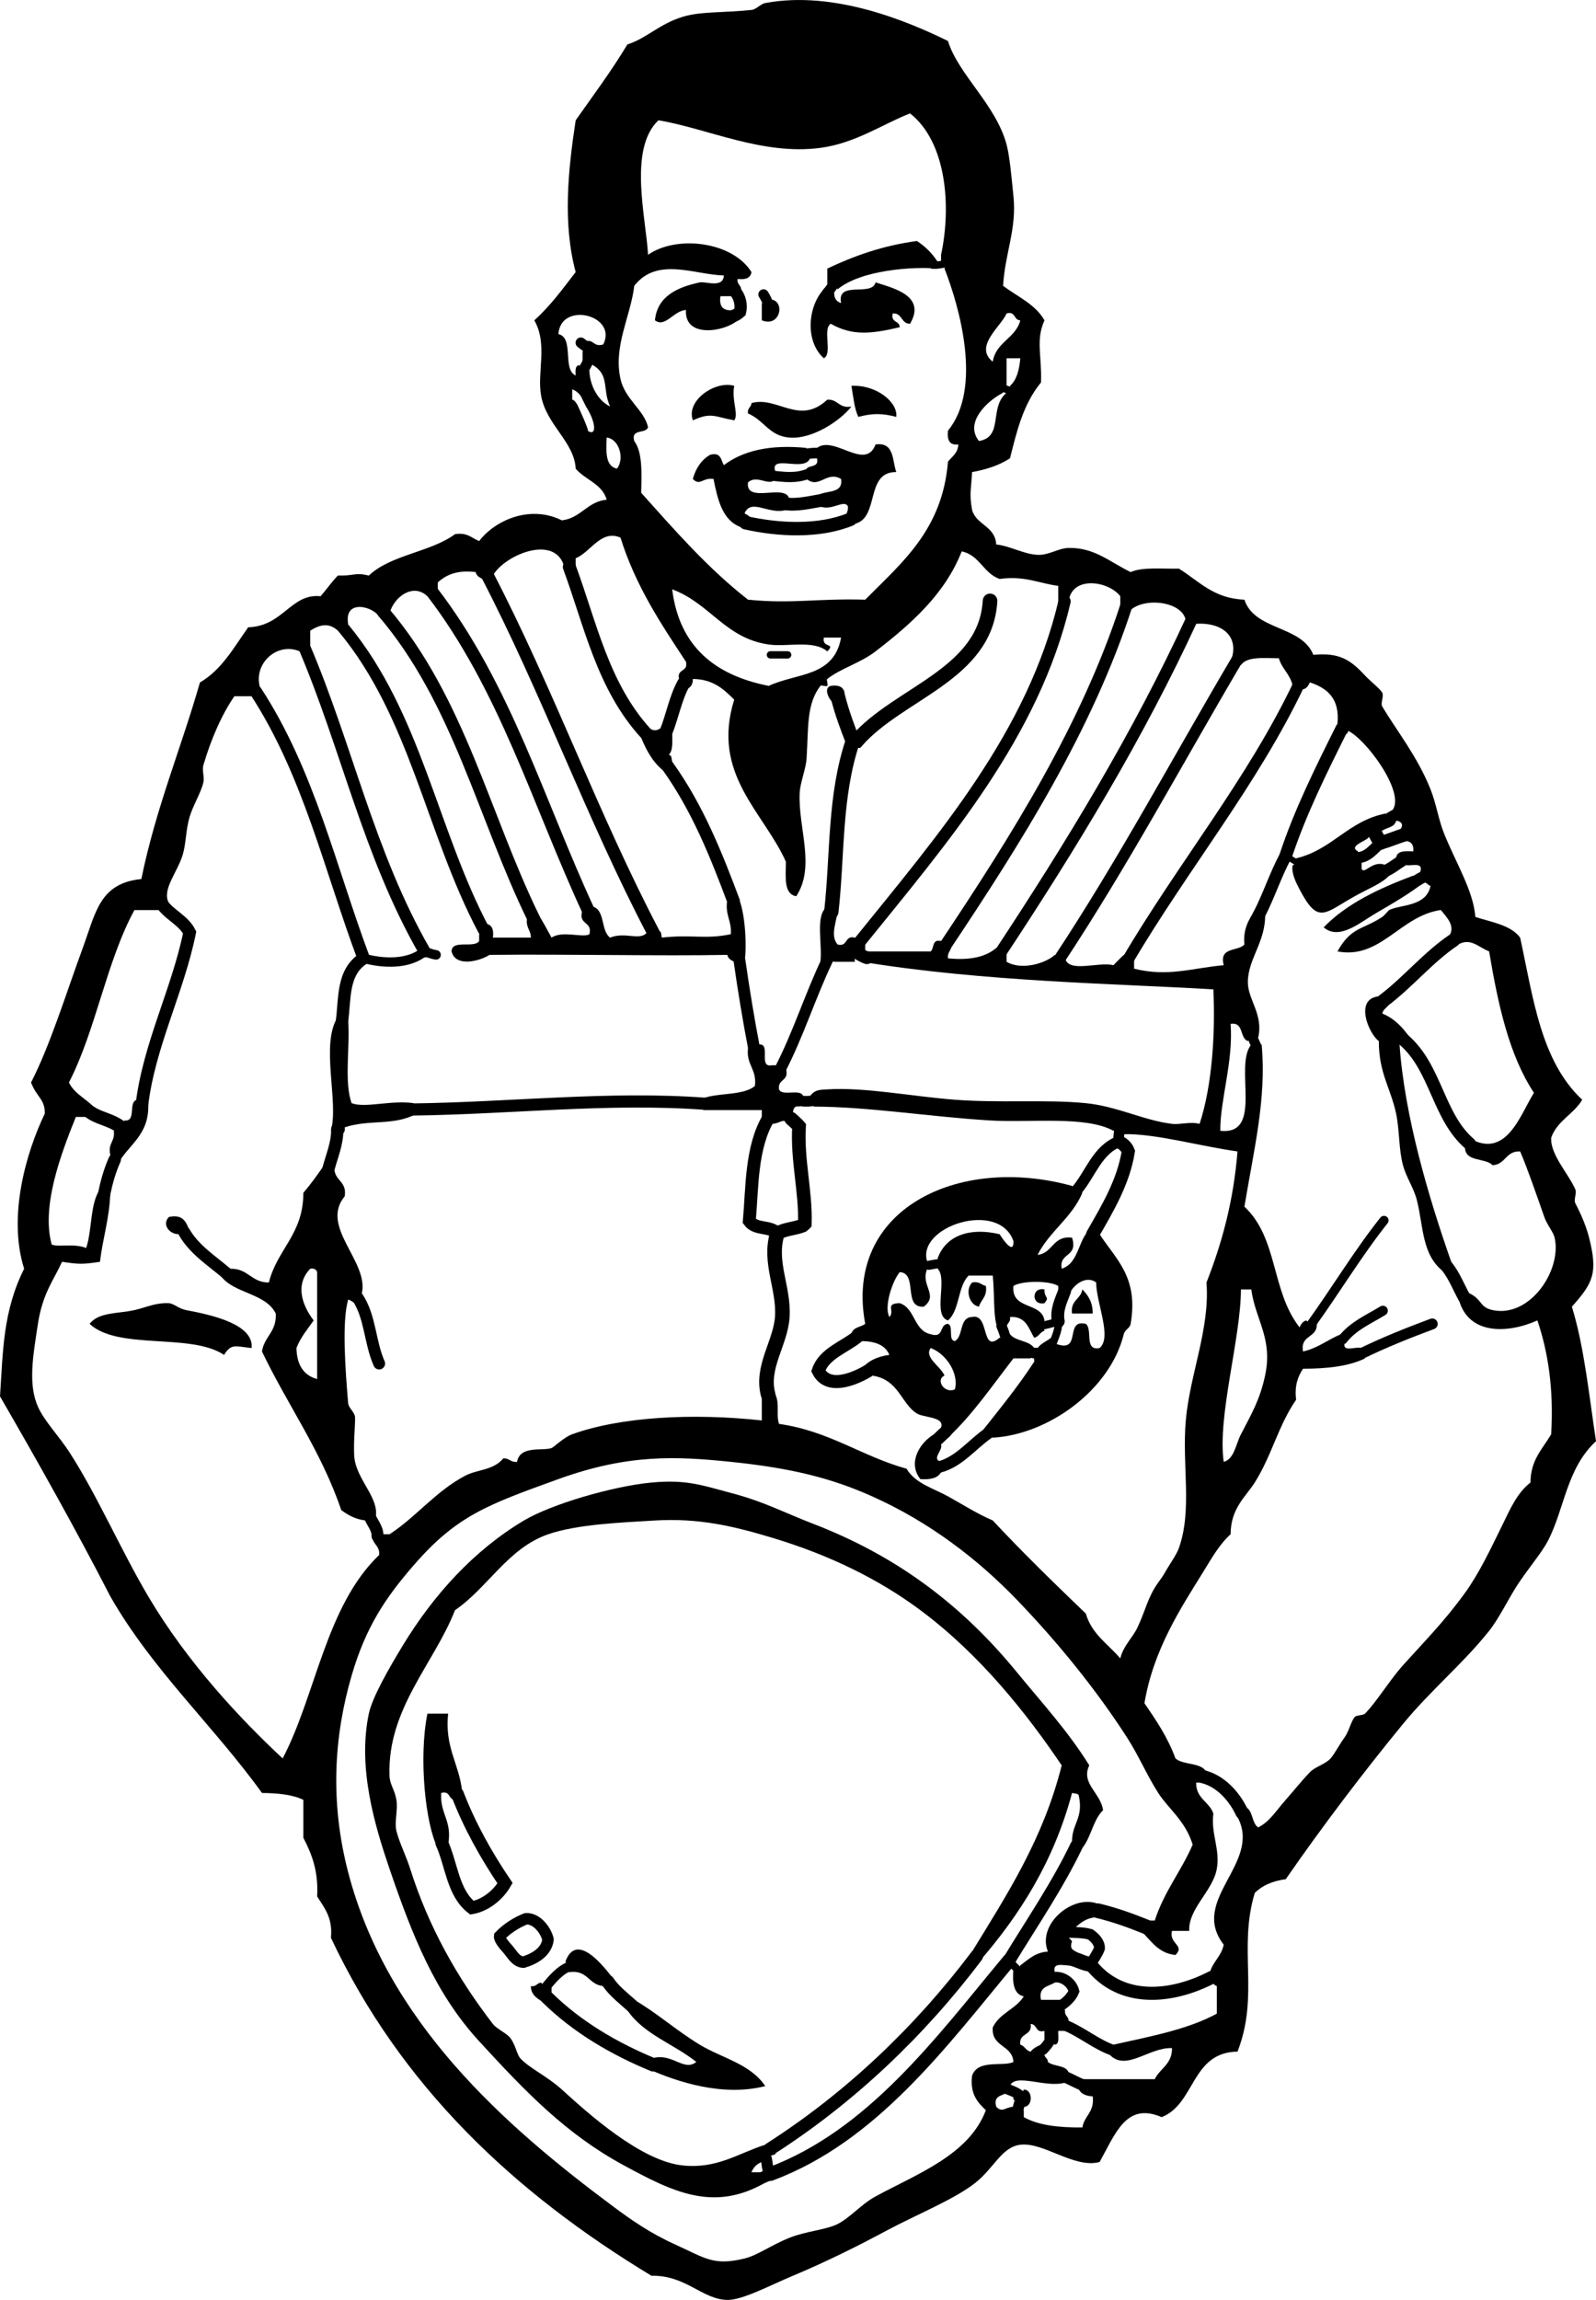 <?xml version="1.0" encoding="UTF-8" standalone="no"?>
<!-- Generator: Adobe Illustrator 12.0.1, SVG Export Plug-In . SVG Version: 6.00 Build 51448)  -->
<svg
    xmlns:rdf="http://www.w3.org/1999/02/22-rdf-syntax-ns#"
    xmlns="http://www.w3.org/2000/svg"
    xmlns:cc="http://web.resource.org/cc/"
    xmlns:xlink="http://www.w3.org/1999/xlink"
    xmlns:dc="http://purl.org/dc/elements/1.1/"
    xmlns:svg="http://www.w3.org/2000/svg"
    xmlns:inkscape="http://www.inkscape.org/namespaces/inkscape"
    xmlns:sodipodi="http://sodipodi.sourceforge.net/DTD/sodipodi-0.dtd"
    xmlns:ns1="http://sozi.baierouge.fr"
    id="Layer_1"
    xml:space="preserve"
    overflow="visible"
    viewBox="0 0 222.24 320.102"
    version="1.1"
    enable-background="new 0 0 222.24 320.102"
  >
<g
      clip-rule="evenodd"
      fill-rule="evenodd"
    >
	<path
        d="m107.52 41.703c1.831 0.431 1.055 3.891-1.44 2.88v-2.4l0.88 0.24 0.56-0.72z"
    />
	<path
        d="m102.24 53.703c-0.392 2 0.653 4.006 0 4.8-2.822-0.521-3.191-1.161-5.76 0-1.009-2.793 3.186-5.59 5.76-4.8z"
    />
	<path
        d="m118.56 53.703c3.484-0.19 6.514 2.316 6.24 4.32-1.944-0.516-3.337-0.516-5.28 0-0.57-1.192-0.7-2.826-0.96-4.32z"
    />
	<path
        d="m118.56 56.583c-1.575 2-5.464 4.585-8.64 4.32-2.842-0.237-3.439-2.354-5.76-3.36-0.135-0.775 0.454-0.826 0.48-1.44 3.595-1.023 6.651 3.184 10.56-0.48 1.52-0.079 1.6 1.275 3.36 0.96z"
    />
	<path
        d="m135.36 178.5c1.003-0.203 1.271 0.329 1.92 0.48 0.23 1.51-0.684 1.876-0.96 2.88-1.3-0.19-1.98-2.28-0.96-3.36z"
    />
	<path
        d="m145.44 179.46c-0.044 1.31 0.8 0.967 0 1.92-1.85 0.38-1.85-2.3 0-1.92z"
    />
	<path
        d="m150.72 179.46c0.778 0.821 1.452 1.747 1.439 3.36h-2.88c-0.26-1.86 1.22-1.97 1.44-3.36z"
    />
	<path
        d="m35.04 187.62c-2.266-0.227-2.841-0.67-3.84 0.96-4.581-3.1-14.744-0.615-18.72-4.32 1.238-1.653 3.95-1.407 6.24-1.92 1.667-0.373 2.888-1.044 4.8-0.96 0.653 0.029 1.379 0.77 2.4 0.96 3.783 0.71 9.429 2.01 9.12 5.28z"
    />
	<path
        d="m139.68 39.783c2.007 1.512 4.485 2.555 5.76 4.8-1.238 2.785-0.359 4.738-0.48 8.64-2.527 3.078-3.405 6.941-4.319 10.56-1.447 0.953-3.236 1.563-5.28 1.92-0.13 2.596-0.412 2.858 0 5.28 0.606 2.114 3.219 2.222 3.36 4.8 1.917 0.188 3.803 1.343 5.76 1.44 1.568 0.078 2.892-0.936 4.32-0.96 3.605-0.062 5.648 1.901 8.64 3.36 1.661-0.738 4.376-0.424 6.72-0.48 2.771 1.709 4.802 4.158 9.12 4.32 1.429 4.332 7.965 3.556 9.6 7.68 3.634-0.354 5.186 0.702 7.2 2.88 0.696 0.753 2.132 1.864 2.4 2.4 0.25 0.499-0.284 1.444 0 1.92 1.948 3.267 4.902 6.956 6.72 11.521 0.812 2.038 1.106 4.246 1.92 6.24 1.676 4.107 4.052 7.931 4.32 11.52 2.305 0.735 4.951 1.129 6.24 2.88 1.825 8.413 2.862 17.154 8.64 22.56-1.185 2.016-3.488 2.912-4.32 5.28-0.143 2.35 2.391 4.977 3.36 7.2 0.23 0.529-0.258 1.405 0 1.92 0.297 0.595 1.378 2.628 1.92 4.8 1.221 4.894 0.601 6.244-2.4 9.601 1.734 5.626 2.387 12.334 3.36 18.72-4.124 3.81-4.375 9.434-6.72 13.92-0.86 1.646-2.999 4.163-4.32 6.24-1.269 1.995-2.514 4.576-3.84 6.24-3.653 4.583-8.119 8.237-12 12.96-5.276 6.418-11.224 14.227-16.32 21.6-1.83 0.249-3.284 0.875-4.319 1.92-2.34 7.797 0.672 14.206-2.4 22.08-6.47 0.09-5.855 7.265-10.56 9.12-4.942-2.13-6.415 2.264-8.641 6.24-3.504 0.966-7.782-2.795-11.04-2.4-2.591 0.313-3.625 3.196-6.24 5.28-2.9 2.312-8.267 4.459-12.479 6.72-3.715 1.993-8.129 4.214-12.96 6.24-3.245 1.36-7.028 3.392-9.12 3.359-3.487-0.053-5.796-3.476-10.56-3.359-19.043-11.517-34.856-26.264-44.64-47.04 0.273-2.833-0.939-4.181-1.92-5.76 0.199-3.559-0.771-5.949-1.92-8.16v-5.28c-1.502-0.738-3.548-0.932-5.76-0.96-6.772-9.388-15.241-17.079-21.12-27.36-4.896-9.504-10.083-18.718-15.36-27.84 0.415-6.133 0.369-11.8 3.36-17.76-2.31-7.275 0.28-16.219 2.88-21.6 0.026-2.016-1.11-2.229-1.92-4.32 2.694-5.252 4.887-12.426 7.2-18.72 1.812-4.932 2.335-9.022 8.16-9.6 2.007-9.833 5.522-18.158 8.16-27.36 3.037-1.763 4.723-4.877 6.72-7.68 4.887-0.148 5.954-4.76 10.08-4.32 0.82-0.94 1.537-1.983 2.4-2.88 2.38 0.053 2.358-0.471 4.32 0 3.028-2.892 8.593-3.247 12-5.76 1.723-0.282 2.322 0.558 3.36 0.96 2.182-2.867 7.053-5.099 11.52-2.88 2.702-0.338 3.482-2.598 6.24-2.88-0.646-2.234-3.008-2.752-4.32-4.32-0.176-3.689-4.039-6.057-4.8-10.08-0.627-3.314 0.96-7.204-0.96-10.56 2.198-1.962 3.949-4.371 5.76-6.72-1.812-6.735-1.071-14.096 0-21.12 2.445-3.476 4.98-6.86 7.2-10.56 2.74-0.873 4.333-2.796 7.68-3.84 2.436-0.76 5.617-0.554 9.6-0.96 0.671-0.068 1.254-0.835 1.92-0.96 9.616-1.802 19.932 2.581 25.439 5.28 1.442 4.671 6.653 8.828 8.16 14.4 0.461 1.702 0.729 4.975 0.96 7.2 0.48 4.598-1.2 8.006-1.44 12.483zm-8.64-3.361v-0.96c1.469-6.833 0.723-15.724-4.319-19.68-3.811 1.496-7.625 4.155-12.48 4.8-8.053 1.07-15.694-2.696-22.56-3.84-4.219 4.02-1.724 13.558-1.44 18.72 3.885-2.733 11.659-1.933 14.4 2.4-0.115 0.844-0.826 1.094-1.92 0.96-0.135 0.775 0.454 0.826 0.48 1.44l-0.816 0.336-0.624 0.624h-1.44c-0.223 1.502 0.417 2.143 1.92 1.92l-0.24 0.88 0.72 0.56c-1.833 1.613-7.452 2.539-7.2-1.44-1.742 0.109-2.888 2.522-4.32 1.44 0.313-3.275 2.986-4.582 6.24-5.28 0.813-0.175 3.25 0.869 3.36-0.96-4.172-0.123-9.298-2.641-12.48 1.44-0.496 4.22-2.936 8.376-1.92 12.96 0.631 2.849 3.298 4.298 3.84 6.72-0.301 0.979-2.425 0.135-1.92 1.92 1.155 1.565 1.036 4.404 0.96 7.2 4.687 5.233 9.305 10.535 14.88 14.88 6.19 0.615 9.468-0.191 16.32 0 5.094-5.146 10.758-9.722 11.52-19.2 0.561-0.72 1.387-1.174 1.44-2.4-1.265 0.145-1.575-0.665-1.44-1.92 4.835-5.877 1.6-17.241-0.479-22.56l0.24-0.72-0.72-0.24zm-49.44 11.04c1.157-0.196 1.043 0.877 2.4 0.48 2.053-4.1-5.946-6.064-6.24-1.44 2.225 0.495 0.5 4.94 2.4 5.76-0.041-0.681-0.079-1.359 0.48-1.44l0.56 0.72 0.88-0.24c-0.077 1.777 0.858 4.286 2.88 5.28-1.126-2.405-0.017-4.359-2.4-5.76l-0.56-0.719-0.88 0.24v-1.44l0.651-0.583-0.171-0.858zm56.64 2.881c0.439-2.761 3.173-3.228 3.84-5.76-0.953-0.006-0.61-1.31-1.92-0.96-0.73 1.798-4.61 4.582-1.92 6.72zm2.4 3.36c0.945-0.814 1.287-2.232 1.439-3.84h-1.92v3.84l-0.72 0.24 0.24 0.72c-2.251 1.152-5.415 4.158-3.36 6.72 3.484-0.593 1.346-4.644 3.84-6.72l0.72-0.24-0.24-0.72zm-59.52 1.92c-0.269-0.691-0.749-1.171-1.44-1.44v1.44c0.32 0 0.72 0.72 0.72 0.72s1.489 3.169 1.489 3.649c1.182 0.747 1.15-1.151-0.29-3.409l-0.479-0.96zm4.8 9.6c1.095-1.446 0.258-4.167-1.44-4.32-0.099 2.018-0.173 4.013 1.44 4.32zm8.64 29.279c-0.358-1.478 1.317-0.922 0.96-2.4-3.5-5.301-7.023-10.577-9.12-17.28-2.707-1.158-4.104 1.991-6.24 2.88v1.44l-0.88-0.24-0.56 0.72c-0.719-5.694-8.463-2.464-10.08 0.48l-0.88-0.24-0.56 0.72c-0.427-0.213-0.858-0.421-0.96-0.96-2.559-0.319-4.108 0.372-5.28 1.44v1.44l-0.88-0.24-0.56 0.72c-2.028-1.898-4.691 0.121-5.28 2.4l-0.88-0.24-0.56 0.72c-0.776-1.451-4.92-2.561-4.32 0.96l-0.624 0.624-0.336 0.816c-1.265-1.498-2.579-1.616-4.32-0.48v2.4l-0.88-0.24-0.56 0.72c-3.365-1.455-7.007 2.123-5.28 5.76l-0.857-0.171-0.583 0.651h-2.4c-1.747 2.512-3.279 6.028-4.32 9.6-0.215 0.739 0.176 1.65 0 2.4-0.339 1.442-1.453 3.22-1.92 4.8-0.539 1.825-0.475 3.687-0.96 5.28-0.758 2.491-2.949 4.852-1.92 6.72l-0.816 0.336-0.624 0.624h-3.36c-3.897 7.143-5.366 16.714-9.12 24 0.834 1.726 2.729 2.391 3.84 3.84l-0.816 0.336-0.624 0.62h-1.44c-2.146 5.332-4.814 12.473-3.36 17.76 1.024 0.404 3.034-0.212 4.8 0.48 0.847-2.513 0.523-6.196 1.92-8.16l0.56 0.72 0.88-0.239c-0.114 3.566-1.05 6.31-1.44 9.6-2.368 0.358-2.913 0.358-5.28 0-1.164 2.557-2.71 4.393-3.36 8.64-0.694 4.535-1.382 8.388 0 11.521 0.87 1.972 2.938 4.115 4.32 6.24 3.899 5.995 7.197 13.662 11.04 20.159 5.434 9.188 12.75 16.998 18.72 22.561 4.633-8.821 6.005-21.212 13.44-28.32 0.125-1.405-1.085-1.475-0.96-2.88l0.72 0.24 0.72-0.24h0.96c3.713-2.405 6.433-5.997 10.56-8.16 1.669-0.875 3.915-0.723 5.28-2.399 0.861-0.062 1.013 0.587 1.92 0.479 0.417-2.328 3.537-1.47 4.8-1.92 0.329-0.117 1.722-1.502 2.88-1.92 6.75-2.438 16.844-2.971 26.4-1.92v-3.84l0.88 0.24 0.56-0.721c1.305 1.509 0.449 3.319 0.96 4.8 7.007 0.993 11.499 4.501 17.76 6.24 1.166 2.027 3.732 2.721 5.76 3.84 2.112 1.166 4.062 2.432 6.24 3.36 4.17 4.47 8.554 8.727 12.96 12.96 0.821 2.858 3.109 4.251 4.8 6.24 0.426-1.777 1.708-2.861 2.4-4.32 1.105-2.329 1.422-4.213 2.88-6.24 0.363-0.505 0.646-0.878 0.96-1.439 0.563-1.008 1.586-2.413 1.92-3.36 1.896-5.368 0.408-11.518 0.96-17.76 0.568-6.426 3.383-12.793 2.88-19.2 2.126-5.394 3.761-11.279 4.32-18.24-5.094-0.702-11.509-2.523-15.84-2.4l-0.561-0.72-0.88 0.24c-3.893-2.126-11.525-1.084-17.279-1.44-8.45-0.522-16.91-1.915-24.48-1.92l0.24-0.88-0.72-0.56c0.61-0.98 1.64-0.913 2.4-0.96 5.233-0.327 11.673 0.97 17.76 1.44 6.266 0.484 12.669-0.07 18.24 0.48 4.362 0.431 8.104 2.414 12 2.88 1.158 0.139 2.514-0.345 3.84 0 1.762-5.328 2.208-12.706 1.92-18.72-13.26-0.788-32.037-1.055-48.96-3.84l0.721-0.56-0.24-0.88h9.12c0.512-0.448 0.149-1.771 1.439-1.44l0.583 0.651 0.857-0.171c0.061 0.861-0.588 1.013-0.48 1.92 3.026 0.306 5.262-0.179 6.721-1.44l0.56 0.72 0.88-0.24v1.44c2.116 1.254 5.479 0.2 6.72-0.96l0.561 0.72 0.88-0.24c0.47 2.09 4.691 0.429 6.72 0.96 0.469-0.491 0.949-0.971 1.44-1.44l0.56 0.72 0.88-0.24v1.44c4.734 1.198 8.191-0.113 12.48-0.48-0.681-2.601 1.966-1.874 2.88-2.88-0.21-2.29 0.68-3.48 1.44-4.8l0.56 0.72 0.88-0.24c0.149 3.897-2.415 6.31-2.4 9.6 0.012 2.394 2.187 4.458 1.44 7.68l-0.88-0.24-0.561 0.72c-1.174-0.425-0.52-2.68-2.399-2.4 0.389 5.271-1.463 10.559-1.44 14.88 6.127 0.687 1.837-9.043 4.32-12l0.72 0.24 0.721-0.24c0.693 7.531-1.078 14.573-2.4 22.561 4.734 4.445 3.685 11.706 7.68 16.8 0.213-0.428 0.422-0.858 0.96-0.96l0.583 0.651 0.857-0.172c0.092 2.012-2.356 1.484-1.92 3.841 2.093-0.467 3.456-1.664 5.28-2.4l0.239 0.72 0.24 0.72c-0.081 1.041 1.702 0.218 2.4 0.48l-0.24 0.88 0.72 0.56c-2.261 1.1-5.278 1.442-8.64 1.44-0.692 1.067-1.205 2.314-0.96 4.32-2.516 3.641-3.334 7.656-5.76 11.52-1.221 1.943-3.354 3.56-3.36 7.2-1.593 1.417-2.744 3.512-3.84 5.28-3.094 4.99-6.926 10.8-8.16 18.24 1.633 2.366 3.248 4.751 4.32 7.68 1.107 0.973 3.649 0.511 4.319 1.92l-0.72 0.56 0.24 0.88h-0.96c-0.027 2.268 1.844 2.636 2.399 4.32-0.378 2.715 0.966 4.959 0.48 7.68-0.556 3.111-3.997 5.535-3.84 8.641h-2.4c-0.455 1.858 1.871 1.977 0.48 3.359-2.455-0.265-3.408-2.031-4.801-3.359l0.721-0.561-0.24-0.88h1.44c1.283-3.996 3.68-6.88 5.279-10.56-1.032-3.361-3.405-5.014-4.8-7.2-1.62-2.54-2.713-5.184-4.32-7.68-4.276-6.642-9.6-13.221-15.359-19.2-5.464-5.672-12.189-10.833-20.16-14.4-5.648-2.527-11.212-3.932-19.68-4.8-7.584-0.777-14.259-1.119-24 2.4-9.9 3.576-14.165 5.09-20.16 12-3.888 4.48-6.655 8.547-8.64 15.359-2.419 8.306-3.056 17.464-0.48 27.36 5.409 20.785 21.624 35.17 36.96 46.56 2.405 1.787 5.019 3.645 8.64 5.28 4.148 1.874 5.272 2.972 9.6 1.92 1.786-0.434 3.777-1.899 6.24-2.88 2.365-0.941 5.105-1.104 6.72-1.92 1.743-0.881 3.292-2.759 5.279-3.84 5.773-3.14 13.027-5.774 15.36-12l0.88 0.24 0.561-0.721c0.914 0.899 1.205 0.053 2.399 0l0.561 0.721 0.88-0.24v0.96c2.039 1.16 4.93 1.47 8.16 1.439 0.264-1.655 1.714-2.125 1.439-4.319-0.894-0.066-1.604-0.316-1.92-0.96l0.72-0.561-0.239-0.88h10.08c0.723-1.517 2.426-2.053 2.399-4.32-3.149-0.152-6.35 3.268-8.64 0.961l0.72-0.561-0.24-0.88c5.101-1.14 10.369-2.111 14.4-4.32v-3.84c-0.389-0.091-0.479-0.481-0.96-0.479l0.24-0.721-0.24-0.72c0.427-1.492 1.604-2.236 1.92-3.84-4.863-6.265 5.378-11.347 1.92-17.76l0.624-0.624 0.336-0.816c1.261 0.339 0.947 2.253 1.92 2.88 1.634-0.812 2.527-2.376 3.84-3.84 0.957-1.066 2.077-2.502 3.36-3.84 0.748-0.779 2.171-1.115 2.88-1.92 0.575-0.653 1.255-1.981 1.92-2.88 0.632-0.854 0.898-2.215 1.44-2.88 0.229-0.283 1.168-0.209 1.439-0.48 1.543-1.543 3.468-4.706 5.28-6.72 3.089-3.434 5.731-6.063 8.64-10.08 1.953-2.697 3.478-5.927 5.28-9.601 0.933-1.9 1.958-4.319 3.84-5.76 0.012-3.188 1.709-4.69 2.88-6.72 0.37-6.29-0.421-11.419-1.92-15.84-4.167 1.872-9.932 2.116-11.04-3.36l0.857 0.172 0.583-0.651c1.975 0.892 1.474 1.995 3.359 2.399 5.223 1.12 9.679-5.578 8.641-10.08-0.182-0.785-1.064-1.798-1.44-2.88-0.863-2.484-2.481-7.134-3.359-9.12-2.019-0.099-2.017 1.824-3.841 1.92-1.011-1.069-3.746-0.414-3.84-2.4l0.651-0.583-0.171-0.857c5.257 3.154 7.173-3.128 9.12-6.24-3.441-5.199-5.005-12.276-6.24-19.68-1.51-0.586-2.54-1.938-4.32-0.96l-0.624-0.624-0.815-0.336c1.339-1.48-0.261-2.932-0.96-3.84-5.653 0.777-8.396 6.925-14.4 5.76 1.905-3.445 3.587-3.02 6.24-4.8 0.28-0.188 0.908-0.936 0.96-0.96 1.622-0.786 5.173-0.446 5.76-3.36-0.389-0.091-0.479-0.482-0.96-0.48l0.24-0.88-0.721-0.56c0.484-1.443-1.069-0.851-1.92-0.96l-0.624-0.624-0.815-0.336c0.07-1.049 1.209-1.03 2.399-0.96 0.088-1.047-0.393-1.527-1.439-1.44l0.24-0.88-0.721-0.56c0.537-0.691 0.518-1.171-0.479-1.44l0.24-0.88-0.721-0.56c1.79-2.493-3.773-9.936-6.239-11.04 0.226 0.101-0.293 0.688-0.48 0.48l-0.336-0.816-0.624-0.624c0.347-3.547-1.439-4.961-3.84-5.76-0.213 0.427-0.422 0.858-0.96 0.96l-0.561-0.72-0.88 0.24c-0.316-1.604-1.492-2.347-1.92-3.84-2.093-0.013-4.445-0.286-5.279 0.96l-0.561-0.72-0.88 0.24c1.347-3.444-1.081-5.5-4.8-5.28l-0.56-0.717-0.88 0.24c-0.49-2.629-5.655-3.242-7.68-1.44l-0.561-0.72-0.88 0.24v-1.44c-1.781-2.296-7.416-2.961-7.199 1.44l-0.561-0.72-0.88 0.24v-2.4c-2.698-0.342-4.639-1.441-8.16-0.96-2.259-0.781-2.771-3.308-5.28-3.84-2.318 5.919-7.033 10.099-12 13.92-2.139 1.646-4.809 2.34-6.72 3.84-0.161 0.127 0.147 0.812 0 0.96-0.146 0.146-0.838-0.161-0.96 0-1.952 2.562-1.646 5.708-1.92 10.08-0.094 1.503-0.886 3.333-0.96 4.8-0.246 4.903 2.247 10.229-0.48 14.4-1.776-0.304-1.465-2.695-1.44-4.8-3.087-6.924-10.445-12.184-7.2-22.56-1.441-1.438-2.911-2.849-5.76-2.88 0.021 0.821-0.357 1.243-0.96 1.44l-0.336-0.816-0.624-0.622zm12.48 0.96c3.948-1.839 9.071-1.191 10.08-6.72h-2.399c-0.296 1.542 1.728 0.658 0.479 1.92-1.905-1.639-5.579-0.587-8.16-0.96-6.081-0.879-8.146-5.718-13.44-7.68 0.992 7.968 5.957 11.963 13.44 13.44zm63.36 108c1.469-0.396 1.665-2.418 2.4-3.84 1.438-2.782 2.633-4.761 3.359-8.16 1.115-5.22-1.339-7.708-1.92-12h-1.439c-0.03 6.85-3.29 17.64-2.4 24z"
    />
	<path
        d="m129.84 36.902l0.721 0.48c-3.446-0.312-10.697 0.197-13.92 2.88l-0.561-0.72-0.88 0.24v-2.4c3.687-1.753 7.684-3.196 12.48-3.84 1.162 0.757 2.122 1.717 2.88 2.88l-0.72 0.48z"
    />
	<path
        d="m115.2 40.743h0.96c-0.021 0.821 0.357 1.243 0.96 1.44-0.654-3.214 4.294-0.826 4.8-2.88 2.417 0.791 7.116 1.833 4.801 5.76-1.282 0.002-1.044-1.517-2.4-1.44-0.35 1.31 0.954 0.966 0.96 1.92-3.975 0.936-6.58 1.229-9.6-0.48-1.193 0.727 0.294 4.135-0.96 4.8-2.8-2.474-2.224-7.82 0.479-10.08v0.96z"
    />
	<path
        d="m89.904 102.04l0.336-0.816c0.71 0.556 1.21 0.556 1.92 0l0.56 0.72 0.88-0.24c-0.005 1.275 0.182 2.741-0.48 3.36 0.467 0.013 0.373 0.587 0.48 0.96l-0.624 0.624-0.336 0.816c-1.581-1.139-2.576-2.864-3.36-4.8l0.624-0.62z"
    />
	<path
        d="m90.96 129.78l0.72-0.24c0.467 0.013 0.373 0.587 0.48 0.96 3.992-0.477 6.144 0.273 9.6-0.48 0.159-1.919-0.855-2.664-0.48-4.8l0.88 0.24 0.56-0.72c1.103 2.04 1.286 7.214 0.96 9.12l-0.72-0.24-0.72 0.24c-0.427-0.213-0.858-0.422-0.96-0.96-9.569 0.179-22.083-0.122-33.12 0-1.291 0.843-4.722 1.788-5.28-0.48 0.038-1.722 3.138-0.381 3.84-1.44v-0.96l0.624-0.624 0.336-0.816c0.845 0.116 1.094 0.826 0.96 1.92h5.28c0.011-1.131-0.827-1.413-0.48-2.88l0.88 0.24 0.56-0.72c0.69 1.07 1.302 2.218 1.92 3.36 1.5-1.034 4.415 0.087 5.28-0.48 0.446-1.886-1.669-1.211-0.96-3.36l0.88 0.24 0.56-0.72c1.731 0.508 1.083 3.397 2.4 4.32 2.174-0.915 4.442 0.667 5.28-0.96l0.72 0.24z"
    />
	<path
        d="m105.04 146.1l0.56-0.72c1.889-0.288-0.122 3.322 1.92 2.88h0.48l0.56 0.72 0.88-0.24c0.513 1.793-1.192 1.368-0.96 2.88 0.405 1.035 3.06-0.18 3.36 0.96l-0.72 0.56 0.24 0.88c-0.816-0.176-0.906 0.375-0.96 0.96l-0.24 0.72-0.24 0.72c-0.914-0.899-1.206-0.052-2.4 0l-0.56-0.72-0.88 0.24v-1.44h-8.16l0.24-0.88-0.72-0.56c2.118-1.082 5.955-0.445 7.68-1.92 0.288-2.368-1.247-2.913-0.96-5.28l0.88 0.24z"
    />
	<path
        d="m115.2 133.62l-0.96 0.24c0.3-2.581-0.779-6.54 0.96-7.68l0.561 0.72 0.88-0.24c-0.081 1.527-1.125 3.534 0 4.8 1.478 0.357 0.922-1.317 2.399-0.96l0.561 0.72 0.88-0.24v1.44l-1.561-0.12 0.12 1.56h-2.88l-0.96-0.24z"
    />
	<path
        d="m116.72 97.143l-0.561 0.72c-0.553-0.156-1.652-2.094-0.479-2.4 1.502-0.223 2.143 0.417 1.92 1.92l-0.88-0.24z"
    />
	<path
        d="m47.6 142.26l0.88-0.24c0.276 3.724-0.58 8.58 0.48 11.52 1.868 0.726 5.493-0.454 8.64 0l-0.24 0.88 0.72 0.56c-3.287 1.78-6.527 0.759-10.08 1.92 0.078 0.558-0.106 0.854-0.48 0.96l-0.56-0.72-0.88 0.24c1.136-4.03-1.513-12.071 0.96-15.84l0.56 0.72z"
    />
	<path
        d="m19.76 153.78l0.88-0.24c0.223 4.543-2.865 5.775-4.32 8.64l-0.336-0.816-0.624-0.624c-0.385-1.665 0.715-1.845 0.48-3.36l1.68 0.24-0.24-1.68c1.86 0.26 0.415-2.785 1.92-2.88l0.56 0.72z"
    />
	<path
        d="m51.44 210.9l-0.56 0.72c-1.429-0.172-2.436-0.765-3.36-1.44-2.797-8.243-7.47-14.61-11.04-22.079 0.307-2.093 2.067-2.732 1.92-5.28-1.424-2.896-5.89-2.751-7.68-5.28l0.816-0.336 0.624-0.624c2.413-0.013 2.867 1.934 5.28 1.92 1.14-4.62 4.811-6.709 4.8-12.479 1.032-1.209 1.971-2.51 2.88-3.84l0.56 0.72 0.88-0.24c0.054 1.706 1.775 1.745 1.44 3.84-3.506 4.21 3.337 9.038 2.4 13.44l-0.624 0.624-0.336 0.815c-0.035 0.014-0.921-0.611-0.96-0.479-0.895 3.034-0.382 9.875 0 14.399 0.055 0.652 0.883 1.207 0.96 1.92 0.077 0.714-0.359 4.668 0 6.24 0.656 2.877 3.335 5.17 2.88 7.68l-0.88-0.24zm-7.76-27.12c-0.855 1.225-1.825 2.335-2.4 3.84 0.054 2.347 0.995 3.806 2.88 4.32v-14.881c-0.106-0.373-0.402-0.558-0.96-0.479-2.192 2.28-1.065 5.18 0.48 7.2z"
    />
	<path
        d="m25.68 171.54l-0.72 0.24c-1.438 0.034-2.436-1.412-1.44-2.4 2.038-0.438 2.416 0.784 2.88 1.92l-0.72 0.24z"
    />
	<path
        d="m180.72 120.18l-0.24-0.72c5.051-1.189 7.257-5.223 12.479-6.24l0.624 0.624 0.816 0.336c-0.134 0.986-1.282 0.958-1.92 1.44l-1.28-0.16-0.64 1.12c-0.372 0.484-2.887 1.199-1.44 1.92l-0.24 0.88 0.721 0.56v0.96c0.363 0.943 1.532-1.302 3.359-0.48l-0.239 0.88 0.72 0.56c-0.972 1.084-2.875 1.805-4.8 2.88-4.238 2.366-5.078 4.007-7.681-0.96-0.469-0.896-1.182-2.29-0.96-3.36l0.72-0.24z"
    />
	<path
        d="m201.46 176.25l-0.336 0.815c-3.185-2.292-2.891-6.412-3.84-10.079-0.435-1.681-1.469-3.123-1.92-4.8-0.608-2.262-0.465-4.85-0.96-7.2-0.739-3.504-2.428-5.676-2.4-10.08-1.418-1.028-3.464-5.902 0-6.24l0.624 0.624 0.816 0.336c-0.17 0.63-0.845 0.755-0.96 1.44 1.706 0.693 2.855 1.944 3.84 3.36l-0.816 0.336-0.624 0.624c0.683 9.878 4.033 21.247 7.2 30.24l-0.62 0.63z"
    />
	<path
        d="m197.42 122.49l0.816 0.336c-1.753 1.438-4.395 2.962-6.72 4.32-2.127 1.242-5.037 3.786-7.2 1.92 3.234-3.325 7.708-5.412 12.479-7.2l0.62 0.62z"
    />
	<path
        d="m152.16 171.78h0.96c2.326 3.575 5.428 5.977 4.32 12.479-0.107 0.629-0.798 0.78-0.96 1.44-1.904 7.765-10.509 13.967-18.24 14.399l-0.624-0.624-0.815-0.336c2.463-3.113 4.919-6.108 7.199-9.6 0.073-0.112-0.059-0.358 0-0.48l0.24-0.72-0.24-0.72h0.48c0.471-0.648 1.28-0.959 1.92-1.44l0.24 0.721 0.72 0.239c3.214 0.975 0.882-3.598 3.84-2.88 0.999 0.761-0.291 3.812 1.92 3.36 1.775-1.484-0.483-6.306-0.479-9.12-1.464-1.113-3.437 0.472-3.84 1.92l-0.561-0.72-0.88 0.24v-0.96c-1.227-0.757-5.014-0.757-6.24 0-0.339 3.379 3.901 2.179 4.32 4.8l-0.24 0.72 0.24 0.72c-0.631 0.17-0.755 0.846-1.44 0.96-0.773-1.307-1.145-3.015-3.359-2.88 0.135 0.775-0.454 0.826-0.48 1.44l-0.72-0.24-0.72-0.24c-0.391-1.64-0.223-3.899-0.48-6.72h-3.36c-1.538 1.502-1.232 4.848-2.88 6.24-2.189-0.69 0.005-5.765-1.439-7.2l0.24-0.72-0.24-0.721c1.167-3.225 4.527-4.336 8.64-3.359 0.299 0.511 2.006 3.061 1.92 0.96-2.044-5.816-13.626-1.997-12 2.88l0.24 0.48 0.24 0.479h-0.48c-1.016 2.365 1.656 3.638-0.479 5.28-2.974 0.253-0.767-4.674-3.36-4.801-1.019 1.236-2.224 4.798-1.44 6.24 0.829-0.822-0.705-1.887 1.44-1.92 2.182 0.698 1.927 3.834 4.32 4.32 1.895 0.615 1.161-1.398 2.399-1.44 0.829 0.291-0.036 2.277 0.96 2.4 1.232-0.688 0.552-3.289 2.4-3.36 2.488-0.55 1.184 5.192 3.84 2.88l0.88 0.24 0.561-0.72c0.756 1.004 2.676 0.844 3.359 1.92l-0.72 0.56 0.24 0.88h-2.4c-2.938 3.782-5.652 7.788-9.12 11.04l-0.336-0.815-0.624-0.624c0.53-1.473-2.417-1.341-3.359-1.92-2.206-1.354-2.523-4.764-6.24-5.28l-0.624-0.624-0.82-0.34c0.854-1.066 2.143-1.698 3.84-1.92-0.557-1.363-1.949-1.891-3.84-1.92l-0.624-0.624-0.815-0.336c0.134-0.986 1.282-0.958 1.92-1.44-2.99-15.886 12.861-23.592 28.8-19.199l0.624 0.624 0.816 0.336c-1.476 3.484-4.574 5.346-6.24 8.64 2.157-0.243 2.085-2.715 4.8-2.4 0.877 2.797-1.845 1.996-1.44 4.32 2.57-0.79 2.219-4.501 4.32-5.76v0.96zm-20.64 19.68c-1.283 0.558-0.043 2.548 1.439 1.92 0.601-2.149-1.155-4.939-3.359-5.76-0.97 1.32 1.39 2.52 1.92 3.84z"
    />
	<path
        d="m130.8 204.18l0.239 0.721c-0.441 0.838-1.5 1.06-2.88 0.96-1.814-2.265-0.087-5.098 1.92-6.24l0.336 0.816 0.624 0.623c0.287 0.855-1.406 1.994 0 2.4l-0.24 0.72z"
    />
	<path
        d="m137.84 292.98l-0.56 0.72c-1.15-1.09-2.231-2.248-1.92-4.8 0.807-2.366 4.406-1.202 5.76-1.92-0.153-2.407-3.095-2.025-2.88-4.801 0.917-1.963 3.21-2.55 4.32-4.319-1.433-0.328-1.609-1.911-1.44-3.84l0.72 0.239 0.24-0.72c1.112-0.808 2.045-1.796 3.84-1.92-1.679-4.158 4.349-8.647 7.681-6.24l-0.721 0.561 0.24 0.88c-1.613-0.014-2.539 0.661-3.359 1.439l-1.681 0.601 1.2 1.319c-0.55 1.51 0.754 1.167 0.96 1.92l-0.72 0.561 0.24 0.88c-0.99 0.291-3.335-0.774-2.881 0.96l-0.239 0.72 0.239 0.721c-0.897 0.541-2.312 0.567-1.92 2.399h2.88l-0.239 0.88 0.72 0.561c-0.136 0.775 0.453 0.826 0.48 1.439l-0.721 0.561 0.24 0.88h-0.96c-0.04 0.76 0.23 1.831-0.48 1.92l-0.56-0.72-0.88 0.239v-1.439c-1.31 0.35-0.967-0.954-1.92-0.96 0.26 1.699-1.7 1.18-1.44 2.88 0.631 0.17 0.755 0.845 1.44 0.96 0.352-0.448 0.872-0.728 1.439-0.96l0.24 0.72 0.24 0.721c0.091 0.389 0.481 0.479 0.479 0.96 0.774 0.665 2.475 0.405 2.881 1.439l-0.721 0.561 0.24 0.88c-2.709 0.79-7.018-1.405-7.68 0.479l-0.721 0.24 0.24 0.72c-0.701 0.419-1.858 0.382-1.439 1.92l-0.88-0.24z"
    />
	<path
        d="m105.84 303.22l0.72 0.561c-7.209 4.159-12.931 1.255-19.68-2.4-8.031-4.349-13.614-10.148-20.16-17.28-6.08-6.623-9.269-14.587-12.48-24-2.014-5.905-4.482-14.019-2.88-21.6 0.476-2.254 2.777-6.286 4.8-9.6 4.233-6.936 9.82-13.123 16.8-17.28 3.771-2.246 12.276-4.762 17.76-5.28 4.987-0.471 7.253 0.453 11.04 1.44 4.615 1.203 7.226 2.666 11.52 4.319 11.741 4.523 20.747 11.393 28.32 20.641 3.572 4.362 7.124 8.201 10.08 12.96-1.213 2.523 1.584 3.814 1.92 6.24-1.546 1.494-1.723 4.357-3.36 5.76l-0.336-0.816-0.624-0.624c-0.012-2.411 1.586-3.214 0.96-6.239-0.014-0.467-0.588-0.373-0.96-0.48-2.56 9.601-7.306 17.014-12.96 23.52l-0.336-0.815-0.624-0.624c4.866-7.934 9.914-15.686 12.479-25.92-4.777-7.077-11.262-15.332-19.68-21.601-5.804-4.321-12.704-7.696-20.64-10.079-5.372-1.613-10.169-2.764-16.32-2.4-4.815 0.284-10.889 0.539-14.88 1.92-5.594 1.936-8.421 7.475-12.96 10.56-2.9 7.426-9.444 13.747-9.12 23.04 0.044 1.267 0.702 1.869 0.96 3.36 0.232 1.345-0.298 3.077 0 4.32 0.372 1.549 1.365 3.519 1.92 5.279 2.525 8.014 6.552 15.17 11.52 21.601 0.524 0.679 1.88 1.259 2.4 1.92 0.786 0.998 0.895 2.29 1.44 2.88 1.272 1.377 3.726 2.468 5.76 4.32 3.688 3.358 10.995 9.942 16.8 10.56 4.829 0.514 7.748-1.687 11.521-2.88l0.624 0.624 0.816 0.336c0.088 0.408-0.188 0.453-0.48 0.48l-1.132-0.138-0.309 1.098c-0.691 0.269-1.171 0.748-1.44 1.439h1.44l-0.24 0.88z"
    />
	<path
        d="m142.13 291.74l0.433-0.912c1.29-0.016 1.29 2.415 0 2.399l-0.433-0.912-1.008-0.048v-0.479l1.01-0.05z"
    />
	<path
        d="m113.76 62.342c2.394-1.819 6.738 3.288 8.159-0.479 2.612-0.372 2.312 2.168 2.881 3.84-4.376-0.056-2.276 6.364-5.761 7.2l-0.624-0.624-0.815-0.336c0.254-0.386 0.5-0.779 0.479-1.44-0.49-1.069-2.207 0.628-3.84 0l0.24-0.88-0.72-0.56c0.968-0.952 3.697-0.142 3.359-2.4-2.006-1.19-3.039 1.435-4.8 0l0.24-0.72-0.24-0.72c0.448-0.512 1.771-0.149 1.44-1.44l0.239-0.72-0.24-0.721z"
    />
	<path
        d="m103.82 72.758l-0.624 0.624c-2.594-0.926-3.254-3.785-3.84-6.72-1.51-0.24-1.876 1.046-2.88 0 0.416-1.504 1.189-2.651 2.4-3.36 1.539-0.419 1.501 0.739 1.92 1.44 2.64-2 6.373-2.907 11.52-2.4l-0.24 0.88 0.72 0.56c-0.74 2.012-5.8-0.689-4.8 1.92l-0.72 0.48 0.72 0.48c-0.919 1.159-2.502-0.694-3.84 0.48-0.385 3.105 5.461-0.021 5.76 2.4l-0.72 0.56 0.24 0.88c-2.368 0.699-4.871-1.698-5.76 0.48 0.427 0.213 0.858 0.422 0.96 0.96l-0.82 0.336z"
    />
	<path
        d="m60.96 257.22c-1.724-3.218-2.683-12.651-1.44-18.72h2.88c-0.484 4.644 1.45 6.87 1.92 10.56l-0.624 0.624-0.336 0.816c-0.954-0.006-0.61-1.31-1.92-0.96-0.216 2.936 1.582 3.858 0.96 7.2l-0.88-0.24-0.56 0.72z"
    />
	<path
        d="m78.72 273.06c1.546-4.348 5.409 0.683 6.72 2.4l-0.816 0.336-0.624 0.62c-2.077-0.164-2.143-2.337-4.8-1.92l0.24-0.88-0.72-0.56z"
    />
	<path
        d="m87.984 279.16l0.336-0.816c3.128 1.795 5.916 4.307 9.12 6.24 3.086 1.862 7.054 2.664 9.12 5.76-5.867 1.501-12.214-0.552-16.32-2.399l0.72-0.561-0.24-0.88c2.855-0.917 4.47 1.905 6.24 0.48-3.105-2.495-7.354-3.847-9.6-7.2l0.624-0.62z"
    />
	<path
        d="m76.176 278.01l-0.336 0.816c-0.823-0.617-1.888-0.993-1.92-2.4 0.775 0.136 0.826-0.453 1.44-0.479l0.56 0.72 0.88-0.24v0.96l-0.624 0.62z"
    />
	<g
        fill="none"
        stroke="#000000"
        stroke-linecap="round"
      >
		<path
          d="m106.96 42.422c-0.084-0.48-0.341-0.96-0.64-1.44"
          stroke-width="1.44"
      />
		<path
          d="m107.28 91.143h2.4"
          stroke-width="1.018"
      />
		<path
          d="m70.8 271.38c0.568 0.691 1.065 1.648 2.077 1.719 1.529-0.45 3.252-1.427 3.433-3.17-0.318-1.315-1.597-2.966-3.083-2.873-1.339 0.528-2.672 1.394-3.655 2.424-0.056 0.36 0.499 1.13 1.228 1.9"
          stroke-width="1.596"
      />
		<path
          d="m115.2 40.743c0.271-0.288 0.566-0.7 0.88-1.2"
          stroke-width="1.44"
      />
		<path
          d="m129.84 36.902c0.486 0.036 1.226-0.041 1.921-0.24"
          stroke-width="1.018"
      />
		<path
          d="m102 44.022c0.383-0.103 0.731-0.319 1.054-0.616 0.228-0.953-0.024-2.062-0.67-2.808"
          stroke-width="1.712"
      />
		<path
          d="m81.2 51.542c0.274-0.48 0.57-0.96 0.8-1.44"
          stroke-width="1.466"
      />
		<path
          d="m81.771 48.32c-0.282-0.133-0.586-0.373-0.891-0.617"
          stroke-width="1.466"
      />
		<path
          d="m140.88 54.422c-0.479-0.154-0.96-0.292-1.439-0.48"
          stroke-width="1.037"
      />
		<path
          d="m92.72 101.94c0.913-2.271 1.314-4.698 2.464-6.816"
          stroke-width="1.814"
      />
		<path
          d="m102.16 125.46c-2.452-6.55-5.053-13.051-9.184-18.816"
          stroke-width="1.756"
      />
		<path
          d="m89.904 102.04c-5.976-6.542-7.712-15.283-10.624-23.136"
          stroke-width="1.811"
      />
		<path
          d="m108.56 148.98c2.586-4.959 4.238-10.343 6.64-15.36"
          stroke-width="1.576"
      />
		<path
          d="m115.76 126.9c0.889-7.929 0.406-16.124 2.991-23.76"
          stroke-width="2.003"
      />
		<path
          d="m118.75 103.14c-0.784-1.989-1.502-3.943-2.031-6"
          stroke-width="2.023"
      />
		<path
          d="m118.75 103.14c0.186-0.013 0.37-0.026 0.556-0.04 5.894-6.705 17.957-9.22 18.556-19.469"
          stroke-width="2.033"
      />
		<path
          d="m119.6 131.22c11.71-14.503 24.287-28.956 28.64-47.52"
          stroke-width="1.698"
      />
		<path
          d="m90.96 129.78c-8.487-16.182-14.766-33.742-23.2-49.92"
          stroke-width="1.764"
      />
		<path
          d="m131.62 131.63c9.919-14.854 19.748-30.422 25.257-47.451"
          stroke-width="1.684"
      />
		<path
          d="m82 126.9c-7.001-15.055-11.631-31.303-21.92-44.64"
          stroke-width="1.769"
      />
		<path
          d="m139.28 132.66c9.912-15.012 19.244-30.31 26.72-46.56"
          stroke-width="1.655"
      />
		<path
          d="m47.856 87.447c10.046 12.139 12.248 28.284 19.488 41.952"
          stroke-width="1.65"
      />
		<path
          d="m74.32 127.86c-6.972-14.24-10.42-30.405-20.96-42.717"
          stroke-width="1.775"
      />
		<path
          d="m59.12 132.42c0.43 0.142 1 0.392 1.6 0.48"
          stroke-width="1.323"
      />
		<path
          d="m50.64 133.38c-3.061 1.95-2.572 5.697-3.04 8.88"
          stroke-width="1.731"
      />
		<path
          d="m105.04 146.1c-0.802-4.148-1.489-8.339-2.08-12.48"
          stroke-width="1.649"
      />
		<path
          d="m147.44 133.62c8.938-13.514 16.573-27.819 24.8-41.76"
          stroke-width="1.601"
      />
		<path
          d="m50.64 133.38c2.713 0.736 6.239 0.91 8.48-0.96"
          stroke-width="1.305"
      />
		<path
          d="m59.12 132.42c-7.766-13.491-10.811-28.471-16.8-42.48"
          stroke-width="1.677"
      />
		<path
          d="m157.04 133.62c7.66-13.002 17.429-24.897 23.84-38.4"
          stroke-width="1.609"
      />
		<path
          d="m175.28 127.38c1.414-2.717 2.313-5.605 3.76-8.28"
          stroke-width="1.712"
      />
		<path
          d="m179.04 119.1c2.029-6.132 4.941-11.958 7.824-17.736"
          stroke-width="1.762"
      />
		<path
          d="m15.984 161.37c-0.71 1.57-1.153 3.191-1.504 4.896"
          stroke-width="1.717"
      />
		<path
          d="m52.56 213.78c0.057-1.115-0.811-1.883-1.12-2.88"
          stroke-width="1.663"
      />
		<path
          d="m31.536 177.21c-2.058-1.743-4.456-3.264-5.856-5.664"
          stroke-width="1.689"
      />
		<path
          d="m45.68 162.9c0.485-1.934 1.326-3.723 1.28-5.76"
          stroke-width="1.706"
      />
		<path
          d="m50.64 133.38c-4.67-12.472-7.616-25.771-15.017-37.131"
          stroke-width="1.725"
      />
		<path
          d="m179.04 119.1c0.424 0.309 1.073 0.607 1.681 1.08"
          stroke-width=".831"
      />
		<path
          d="m192.24 117.3c1.143-0.284 2.225-0.795 3.36-1.12"
          stroke-width="1.873"
      />
		<path
          d="m194.64 113.3c-0.333 0.122-0.688 0.309-1.057 0.544"
          stroke-width="1.628"
      />
		<path
          d="m192.24 117.3c-0.385-0.581-0.723-1.231-1.04-1.84"
          stroke-width="1.96"
      />
		<path
          d="m192.72 121.3c0.915-0.344 1.67-1.003 2.495-1.504"
          stroke-width="1.663"
      />
		<path
          d="m192.24 117.3c-1.022 0.915-1.848 2.098-3.36 2.08"
          stroke-width="1.552"
      />
		<path
          d="m182.5 184.43c3.466-4.804 6.656-10.106 10.218-14.571"
          stroke-width="1.277"
      />
		<path
          d="m186.96 186.42c1.464-1.899 3.682-2.817 5.601-4"
          stroke-width="1.38"
      />
		<path
          d="m189.36 188.5c3.249-1.612 6.757-3 10.08-4.24"
          stroke-width="1.513"
      />
		<path
          d="m167.28 247.22c2.627 0.554 4.594 2.773 5.664 5.057"
          stroke-width="1.838"
      />
		<path
          d="m203.9 180.59c-0.795-1.467-1.412-3.05-2.441-4.348"
          stroke-width="1.755"
      />
		<path
          d="m198.48 121.94c-0.333 0.122-0.687 0.309-1.057 0.544"
          stroke-width="1.628"
      />
		<path
          d="m12.624 154.84c1.504 1.026 3.715 1.11 4.896 2.784"
          stroke-width="1.873"
      />
		<path
          d="m19.76 153.78c0.984-8.281 5.023-15.968 6.646-23.994-0.815-1.626-2.605-2.355-3.702-3.75"
          stroke-width="1.761"
      />
		<path
          d="m202.42 130.84c-3.584 2.42-6.363 5.874-9.792 8.448"
          stroke-width="1.871"
      />
		<path
          d="m111.12 153.14c0.879 0.213 1.583 0.158 2.4 0"
          stroke-width="1.492"
      />
		<path
          d="m120.72 133.3c-0.505-0.149-1.205-0.559-1.801-1"
          stroke-width="1.774"
      />
		<path
          d="m174.96 145.62c-0.183-0.375-0.399-0.866-0.64-1.44"
          stroke-width="1.379"
      />
		<path
          d="m204.65 159.2c-4.423-3.782-4.661-10.562-9.147-14.441"
          stroke-width="1.782"
      />
		<path
          d="m52.8 189.78c-1.325-2.997-1.206-6.477-3.024-9.216"
          stroke-width="1.645"
      />
		<path
          d="m108.24 171.66c-1.075-1.103-2.958-0.44-3.9-1.714 0.414-4.69 0.246-10.184 2.62-14.246"
          stroke-width="1.792"
      />
		<path
          d="m98.16 153.62c-13.476-0.989-27.213 0.642-40.8 0.8"
          stroke-width="1.692"
      />
		<path
          d="m108.24 171.66c-1.236 4.051 0.954 7.556 0.692 11.634-0.232 3.619-3 6.99-1.972 10.807"
          stroke-width="2.033"
      />
		<path
          d="m155.76 158.9c0.121 0.062 0.243 0.124 0.365 0.186 0.571 0.327 0.865 0.826 0.992 1.165-0.679 4.225-2.854 7.881-4.958 11.53"
          stroke-width="1.829"
      />
		<path
          d="m130.42 200.44c0.43-0.371 0.808-0.793 1.248-1.152"
          stroke-width="1.731"
      />
		<path
          d="m120.82 190.84c-1.949 1.14-5.537 2.613-6.871-0.047 0.803-2.409 3.624-3.278 5.431-4.753"
          stroke-width="1.818"
      />
		<path
          d="m149.9 165.69c1.942-2.263 2.879-5.632 5.856-6.785"
          stroke-width="1.552"
      />
		<path
          d="m155.76 158.9c-0.01-0.704 0.072-1.204 0.159-1.76"
          stroke-width="1.48"
      />
		<path
          d="m108.24 171.66c1.091-0.636 2.392-0.633 3.538-1.086 0.107-0.073 0.202-0.172 0.296-0.271 0.137-4.442-1.09-8.889-0.807-13.541-0.273-0.333-0.704-0.667-1.108-1.062"
          stroke-width="1.9"
      />
		<path
          d="m129.36 176.1c0.479-0.086 0.96-0.188 1.44-0.24"
          stroke-width="1.27"
      />
		<path
          d="m140.08 186.42c-0.158-0.742-0.415-1.374-0.64-1.92"
          stroke-width="1.424"
      />
		<path
          d="m147.36 183.9c0.124 0.979-0.361 2.052-0.72 3"
          stroke-width="1.052"
      />
		<path
          d="m145.2 184.5c0.603-0.159 1.321-0.269 2.16-0.6"
          stroke-width="1.109"
      />
		<path
          d="m147.36 183.9c-0.293-1.538 0.354-2.827 0.88-4.2"
          stroke-width="1.787"
      />
		<path
          d="m130.8 204.18c2.778-0.737 4.533-3.134 6.815-4.704"
          stroke-width="1.605"
      />
		<path
          d="m144.24 188.34c-0.32-0.019-0.64-0.088-0.96-0.16"
          stroke-width="1.48"
      />
		<path
          d="m140.48 272.9c-9.408 11.322-18.987 24.37-33.2 29.68"
          stroke-width="1.921"
      />
		<path
          d="m107.28 302.58c-0.615 0.315-0.983 0.444-1.44 0.64"
          stroke-width="1.628"
      />
		<path
          d="m140.48 272.9c0.334 0.333 0.843 0.843 1.359 1.359"
          stroke-width="1.073"
      />
		<path
          d="m152.88 265.94c2.308 0.555 4.516 1.346 6.721 2.239"
          stroke-width="2.052"
      />
		<path
          d="m107.18 299.13c11.115-7.098 20.847-16.347 28.8-26.88"
          stroke-width="1.812"
      />
		<path
          d="m148.08 268.86c1.245 0.167 2.518 0.017 3.739 0.366 0.623 0.45 1.326 1.138 1.274 1.967-0.299 0.784-0.814 1.474-1.254 2.187"
          stroke-width="1.521"
      />
		<path
          d="m151.84 273.38c4.276 5.456 11.331 4.699 16.881 1.84"
          stroke-width="1.82"
      />
		<path
          d="m140.48 272.9c3.206-5.273 6.772-10.478 9.424-16.017"
          stroke-width="1.764"
      />
		<path
          d="m146.64 275.22c1.276-0.274 2.606 0.713 2.912 1.921-0.315 0.826-1.199 1.642-1.952 2.079"
          stroke-width="1.469"
      />
		<path
          d="m151.84 273.38c-0.82-0.065-1.542-0.491-2.319-0.72"
          stroke-width="2.065"
      />
		<path
          d="m145.2 285.3c0.499-0.479 0.814-0.96 1.12-1.439"
          stroke-width="1.456"
      />
		<path
          d="m148.08 288.98c0.993 0.353 1.88 0.946 2.88 1.279"
          stroke-width="1.606"
      />
		<path
          d="m155.28 285.46c-2.589-0.803-4.667-2.725-7.2-3.68"
          stroke-width="1.518"
      />
		<path
          d="m137.84 292.98c0.107 0.319 0.214 0.64 0.32 0.96"
          stroke-width="1.518"
      />
		<path
          d="m141.68 293.94c0.126-0.686 0.28-1.231 0.447-1.633"
          stroke-width="1.555"
      />
		<path
          d="m142.13 291.74c-0.612-0.606-1.589-0.817-2.208-1.152"
          stroke-width="1.466"
      />
		<path
          d="m107.28 302.58c-0.669-0.803-0.255-1.955-0.892-2.777"
          stroke-width="1.561"
      />
		<path
          d="m118.42 72.278c-4.387 1.794-10.006 1.508-14.592 0.48"
          stroke-width="1.869"
      />
		<path
          d="m107.28 66.183c1.957 0.204 3.458 0.447 5.28-0.24"
          stroke-width="1.415"
      />
		<path
          d="m114 63.062c-0.64-0.025-1.28 0.027-1.92 0.16"
          stroke-width="1.48"
      />
		<path
          d="m114.48 69.623c-1.726 0.292-3.492 0.748-5.28 0.48"
          stroke-width="1.772"
      />
		<path
          d="m63.696 249.69c1.677 4.383 4.015 8.549 6.63 12.413-0.961 1.662-2.739 3.086-4.618 3.415-2.675-2.106-2.822-6.036-4.188-9.012"
          stroke-width="1.786"
      />
		<path
          d="m90.96 287.38c-5.338-2.2-10.557-5.209-14.784-9.376"
          stroke-width="1.869"
      />
		<path
          d="m75.92 276.66c0.978-1.194 2.03-2.476 3.52-3.04"
          stroke-width="1.325"
      />
		<path
          d="m87.984 279.16c-1.18-1.072-2.457-2.021-3.36-3.36"
          stroke-width="1.854"
      />
	</g
    >
</g
  >
</svg
>
